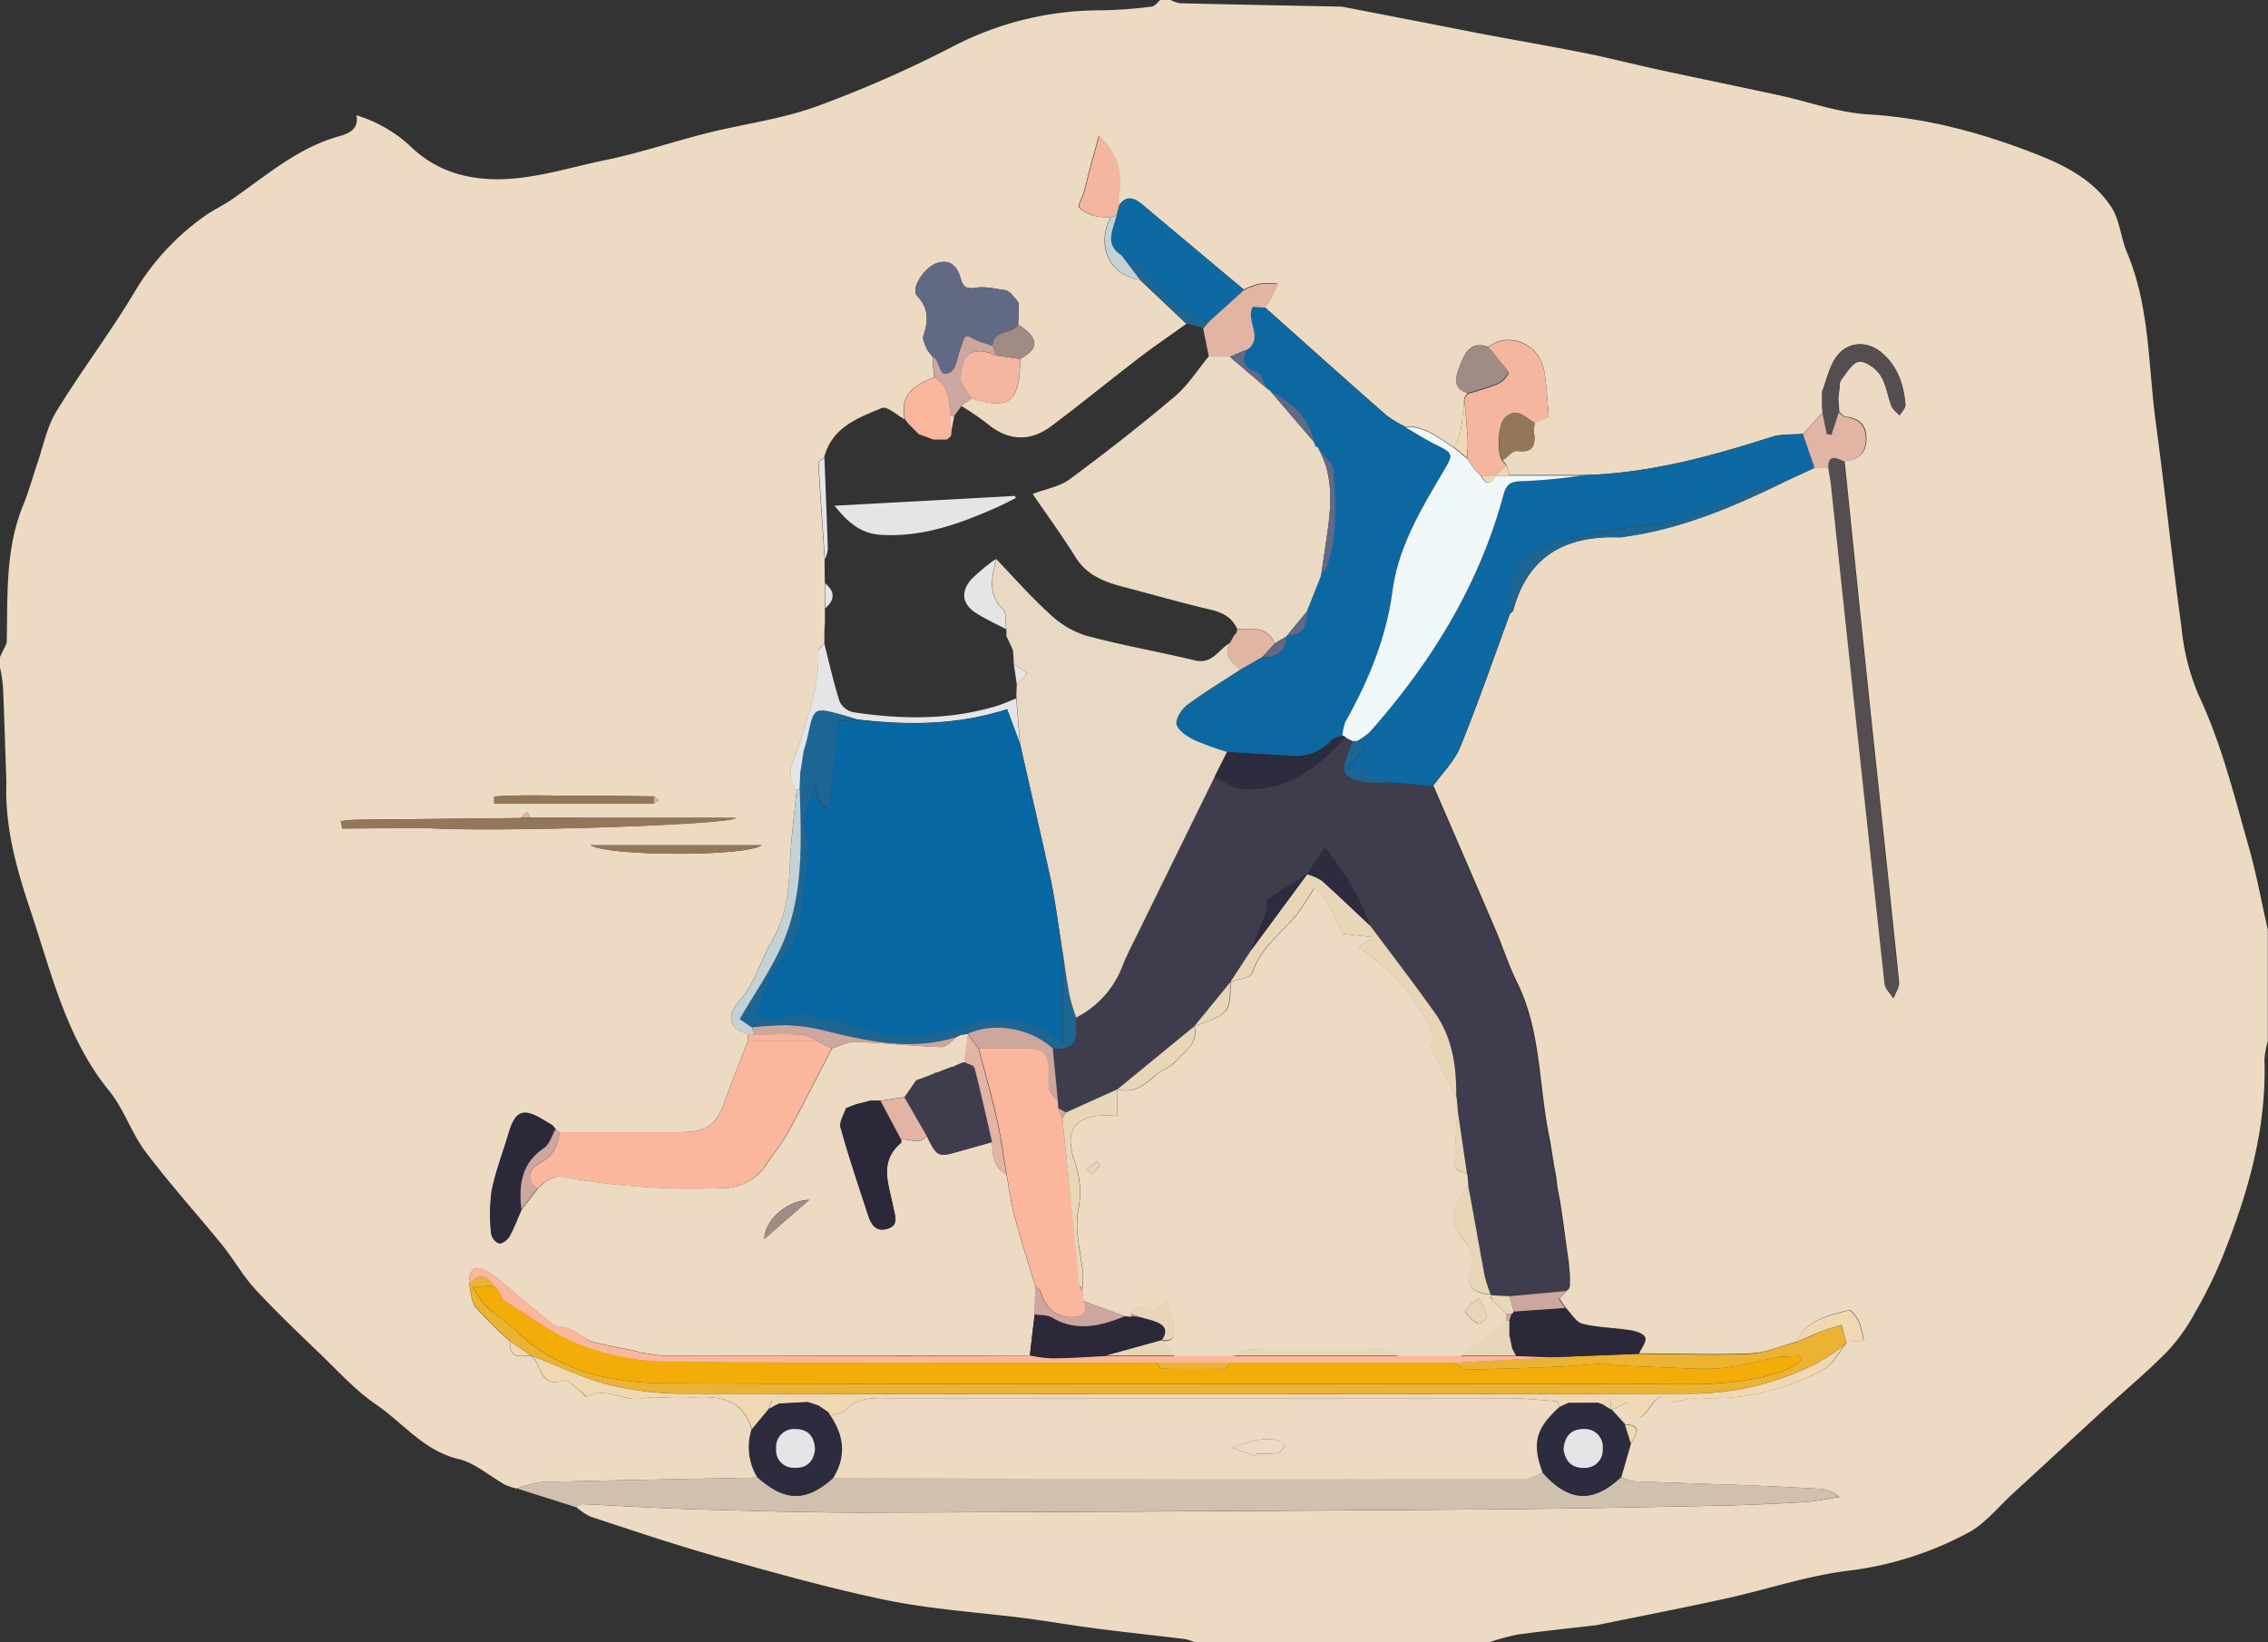 <svg id="Calque_1" data-name="Calque 1" xmlns="http://www.w3.org/2000/svg" viewBox="0 0 389.4 282"><rect x="0" y="0" width="389.4" height="282" fill="#333333" stroke="none"/><defs><style>.cls-1{fill:#ecdac2;}.cls-2{fill:#3f3d4d;}.cls-3{fill:#0d68a1;}.cls-4{fill:#d0c1ae;}.cls-5{fill:#0e68a1;}.cls-6{fill:#fab79e;}.cls-7{fill:#ecb232;}.cls-8{fill:#eff7f8;}.cls-9{fill:#554e51;}.cls-10{fill:#1d6694;}.cls-11{fill:#f0d9b2;}.cls-12{fill:#616984;}.cls-13{fill:#2d2b3e;}.cls-14{fill:#f4b69e;}.cls-15{fill:#2b2839;}.cls-16{fill:#92775a;}.cls-17{fill:#e5e4e7;}.cls-18{fill:#e2b4a4;}.cls-19{fill:#c4d2d5;}.cls-20{fill:#a08c87;}.cls-21{fill:#cda69e;}.cls-22{fill:#e8d9c4;}.cls-23{fill:#e8d6b9;}.cls-24{fill:#eadac4;}.cls-25{fill:#f2ad08;}.cls-26{fill:#0767a3;}</style></defs><title>old</title><path class="cls-1" d="M-89.4,122.2v-1.8l1.15-2.4c.19-8-.29-16,2.79-23.57,1-2.39,1.65-4.9,2.5-7.35,1-3,1.65-6.25,3.27-8.89,4.3-7,9.31-13.59,13.51-20.65a42.4,42.4,0,0,1,12-12.89c1.42-1,3-1.74,4.48-2.74C-43.76,37.84-38.37,33-31.2,31c1.63-.44,3.47-1.2,3-3.61h0a24,24,0,0,1,9.62,5.65,19,19,0,0,0,8.12,4.52c8.52,2.29,16.73-.78,24.94-2.46,5.91-1.22,11.66-3.17,17.52-4.65,6.22-1.56,12.69-2.38,18.69-4.54A202.34,202.34,0,0,0,74.07,15.65,54.92,54.92,0,0,1,99.75,9.37a77.74,77.74,0,0,0,8.61-.64c.52-.06,1-.74,1.44-1.13h1.8a5.74,5.74,0,0,0,1.63.56c9.25.22,18.51.39,27.77.58,7.78,1.51,15.55,3,23.33,4.54,6.14,1.17,12.29,2.21,18.42,3.44,4.25.85,8.46,1.94,12.7,2.86,6.87,1.49,13.75,2.9,20.62,4.38,5.12,1.11,10.18,3,15.35,3.28,10.3.63,20,3.33,29.45,7.09,4.77,1.9,9.39,4.44,12.26,8.87,1.42,2.21,1.59,5.19,2.64,7.69,4,9.46,3.64,19.65,5,29.54,1.57,11.59,2.76,23.24,4.37,34.82A39.74,39.74,0,0,0,288,126.77c4,8.43,6.18,17.39,8.7,26.26,1.32,4.66,2.19,9.44,3.26,14.17v19.2a15.16,15.16,0,0,0-.57,3.14c.38,12-2.89,23.18-7.31,34.11a77.1,77.1,0,0,1-4.57,9.25,32.36,32.36,0,0,1-4.72,6.66c-3.53,3.59-7.41,6.83-11.13,10.24-5.19,4.77-10.37,9.57-15.57,14.34-2.49,2.28-4.7,5.13-7.6,6.64a58.21,58.21,0,0,1-20.34,6.48c-7.16.84-14.13,3.24-21.22,4.8-7.37,1.62-14.78,3.05-22.17,4.57-4.52.53-9.06,1-13.56,1.61a41.29,41.29,0,0,0-5,1.36H115.8a7.75,7.75,0,0,0-1.64-.56c-5.11-.63-10.24-1.17-15.35-1.83-4.11-.53-8.2-1.25-12.31-1.78-7.87-1-15.84-1.49-23.59-3.07-9.69-2-19.24-4.69-28.77-7.37-7.46-2.09-14.81-4.57-22.18-7a10.44,10.44,0,0,1-2.42-1.64c.33-.17.67-.51,1-.5,6.27.27,12.53.69,18.8.87,10,.28,20,.61,29.93.59q53.21-.15,106.4-.55c13.17-.09,26.35-.37,39.52-.63,5.08-.1,10.16-.33,15.23-.63,2-.12,4-.57,6-.87a5.6,5.6,0,0,0-3.33-1.4c-4.57-.28-9.15-.48-13.73-.66-6.08-.23-12.16-.38-18.24-.64a7.88,7.88,0,0,1-2.16-.73l1.68-5.82c.81-1.45,2.16-3.06-1-3.23l-2.3-2.52,2.64-1.27c1.74,3.32,2.24,3.36,4.29.32,1.36-2,2.59-1.07,3.27-.25a24.71,24.71,0,0,1,4.72-.81,40.21,40.21,0,0,0,21.54-4.94c1.52-.86,2.44-2.79,3.63-4.22a.69.69,0,0,1,.23-.48l2.95-.17a16.46,16.46,0,0,0-.82-3.29c-.38-.81-1.38-2.12-1.75-2-3.42,1-7.25,1.57-9,5.45-2.67.72-5.32,1.92-8,2-6.34.28-12.7,0-19,0,.4-.92,1.29-2,1.05-2.71s-1.61-1.12-2.55-1.27c-2.74-.44-5.57-.44-8.24-1.11-1.13-.29-1.94-1.81-2.9-2.78l-1.05-1.53,1.24-1.38a.8.8,0,0,1,.35-.22l.21-.52,0-1.94-.21-2.34-.36-2.47-.4-2.94-.17-1.26-.27-1.84c-.09-.6-.18-1.19-.26-1.78-.16-.8-.31-1.6-.47-2.4-.07-.59-.14-1.19-.2-1.79l-.36-1.84c-.32-2-.6-3.94-1-5.89-1.65-8.57-1.34-17.54-5.34-25.65-1.49-3-2.52-6.29-3.86-9.4q-5.24-12.22-10.54-24.42c1.57-2.19,3.63-4.19,4.62-6.63,3.06-7.53,5.72-15.24,8.53-22.87.2-.21.52-.39.58-.64,2.53-9.37,9.08-12.86,18.26-12.53a5.28,5.28,0,0,0,.89-.11c9.79-1.33,18.72-5.15,27.49-9.44l5.19-2.4,2.32,0c.16,1,.37,2,.47,3q4.57,42.78,9.19,85.57c.09.88,1,1.67,1.49,2.51.33-.91,1-1.86.93-2.73-1.68-16.41-3.47-32.8-5.19-49.2-1.42-13.42-2.78-26.84-4.17-40.26,2.31-.16,3.7-1.29,3.74-3.7s-1.11-3.65-3.48-3.92c-.42,0-.78-.51-1.17-.79L226.23,76l.17-1.45c.09-.58,0-1.31.31-1.72.93-1.19,1.92-3,3.07-3.15s2.92,1.15,3.68,2.31c1,1.51,1.21,3.54,1.9,5.28.25.63.92,1.09,1.4,1.63.36-.61,1.07-1.26,1-1.84-.29-3.47-1.35-6.66-4.18-9-2.6-2.1-6-1.78-7.84,1-1.11,1.69-1.54,3.82-2.28,5.75,0,.75,0,1.5,0,2.25l.07,1.35-3.33,3.67c-1.82.16-3.74,0-5.43.53-10.54,3.38-21.15,6.27-32.31,6.55H169.8l-.57-1.78-.66-.72c.82-.58,1.72-1.74,2.46-1.65,2.61.31,3.27-.76,2.95-3.07a7.65,7.65,0,0,1,.11-1.78l2.43-1c-.26-2.78-.35-5.38-.8-7.92-.81-4.63-6.14-6.83-9.59-4.07-3.32-1.18-4.2,1.51-5,3.56-.56,1.44-1.22,3.62,1.43,4.31L162,76c-.2,1.92-.31,3.86-.64,5.75a12.25,12.25,0,0,1-1.12,2.66c-2.61-1.65-5-3.76-8.41-3.58a20.56,20.56,0,0,1-3.27-2c-7-6.13-13.89-12.33-20.82-18.51a8.08,8.08,0,0,0,.85-1.1c.5-1,.93-1.95,1.39-2.93a19.21,19.21,0,0,0-3.13,0,15.25,15.25,0,0,0-2.71,1L106.69,42.71c-1.39-1.18-2.71-1.64-4,.18a12,12,0,0,1,0-2.08c.54-3.51-.09-6.61-3.44-9.88-.61,2.24-1.06,3.83-1.49,5.42-.37,1.39-.69,2.79-1.07,4.17-.27,1-1.13,2.32-.78,2.77a6.05,6.05,0,0,0,3,1.46,9.4,9.4,0,0,0,2.38.11c-2.58,4.94-.22,10.06,5,10.76q4,3.8,8,7.58c-2.66,1.91-5.37,3.75-8,5.75-5.11,3.92-10.09,8-15.26,11.86-3.75,2.78-7.52,2.4-11-.53a48,48,0,0,0-4.41-3L77.4,76c6.39,2,8.23.64,8.36-6.19,0-.19,0-.39,0-.59,3.33-1.78,3.23-3.58-.34-5.9l.12-3.56-.28-.51-1.14-1.33-.71-.48c-1.72-.18-3.51-.72-5.16-.45s-2.28,0-2.72-1.63c-.56-2-1.79-3.4-4.16-2.56-2.11.75-4.46,4.39-3.32,5.58,2.18,2.29,1.87,4.49,1.07,7-.13.41.2,1,.32,1.44l.29.62,0,.07.42.65.06.07.45.55.1.13c0,1.17.11,2.33.17,3.5-4.32,1.57-5.76,3.66-5,7.19-1.33-.7-3-2.31-3.93-1.94-4.16,1.71-8.62,3.36-9.9,8.51-.35.32-1,.65-1,.94.31,5.49.71,11,1.08,16.46,0,1.39,0,2.77.05,4.16s0,2.87,0,4.3l0,2.35-.09,1.79c0,.6,0,1.2,0,1.8-.37.51-1.09,1-1.06,1.53.29,5.72-1.75,10.88-3.35,16.22-.64,2.14-2.61,4.87-.35,7.41-.39,4.09-.94,8.18-1.12,12.28-.21,4.89-.55,9.43-3.25,14-1.83,3.07-2.73,6.81-5.17,9.7a7.12,7.12,0,0,0-1.61,2.42,3,3,0,0,0,.48,2.4c.5.63,1.51.85,2.29,1.25,0,.41,0,.82,0,1.22-1.25,3.22-2.59,6.4-3.72,9.65-1.7,4.86-3.1,5.94-8.3,5.95H6.61L6,201.44l0,0-.52-.61-1.53-.92c-3.51-2.13-4.88-1.58-6,2.33-1,3.29-2.24,6.51-2.9,9.85a29.6,29.6,0,0,0-.08,7.35,2.24,2.24,0,0,0,1.35,1.67c.54.07,1.45-.63,1.78-1.23.82-1.47,1.41-3.07,2.09-4.62l2.76-3.57.18-.16,1-1c.87-.34,1.82-1.09,2.62-.95a127.64,127.64,0,0,0,27.87,2,8.86,8.86,0,0,0,7.54-4c1.26-1.89,2.73-3.66,3.81-5.63,2.6-4.74,5-9.58,7.51-14.37,1.34-.4,2.69-1.16,4-1.11,4.93.19,9.85.73,14.78.9.84,0,1.73-1.12,2.6-1.73l.13-.07.59-.28,1.26-.18-.6,4.8a.48.48,0,0,1-.44.16l-1.27.54a.41.41,0,0,1-.43.15l-.81.29-.91.36-.89.34-.07,0a.51.51,0,0,0-.5.2l-1.18.48-1.79.64-2,2.88-4.1.62-1.81,0-1.18.32-1.27.31-1.67.68c-.34,1.11-1.21,2.36-.94,3.3,1.42,5.09,3.11,10.1,4.75,15.12.49,1.51,1.28,2.86,3.22,2.3C65,218,64.28,216.46,64,215c-.72-3.84-2.64-7.85,1.32-11.16.09-.08,0-.38,0-.58,1.46-.21,3.15,1.12,4.37-.66,1.9,3.78,1.9,3.77,6.11,2.55l5.15-1.45c.07,2.18.19,4.34,2.45,5.56.44,2.38.74,4.81,1.37,7.14,1.09,4.06,2.38,8.06,3.59,12.08,0,1.61-.07,3.22-.11,4.83-.27,2.33-.55,4.66-.82,7-20.89,0-41.77.11-62.65.08a31.85,31.85,0,0,1-5.75-1c-2.25-.44-4.51-.86-6.74-1.42a10.12,10.12,0,0,1-2.11-1.19A16,16,0,0,0,8,235.65c-.82-.3-1.88-.19-2.51-.68-2.65-2.05-5.18-4.27-7.77-6.42A26.33,26.33,0,0,0-5.55,226c-2.15-1.29-3.34-.62-3.32,2,.36,1.38.34,3.08,1.16,4.09a69.6,69.6,0,0,0,5.93,5.84c-.36,3.09,1.83,2.48,3.6,2.48h0c1.8,1.43,1.41,5.69,5.61,4.18.62-.22,1.84,1.16,2.75,1.83.44.32,1,1.12,1.19,1,3.18-1.8,6.19.84,9.38.29,2.61-.45,5.37.07,8-.12,4.74-.33,9.17-.27,10.89,5.4a10,10,0,0,0,1,8.31c-12.37.24-24.74.45-37.11.77a17.8,17.8,0,0,0-4.17,1.12,11.63,11.63,0,0,1-2-.64c-2.69-1.49-5.17-3.75-8-4.43-6-1.41-9.53-6.2-14.19-9.37-3.54-2.41-6.49-5.71-9.61-8.7-3.79-3.65-7.61-7.27-11.17-11.13-2.12-2.31-3.67-5.13-5.66-7.58-4.35-5.35-9-10.47-13.15-16-2.42-3.2-3.69-7.31-6.21-10.41-7.52-9.24-10-20.56-13.67-31.41-2.32-6.95-4.29-14.05-4-21.53-.19-5.46-.35-10.92-.58-16.38A26.81,26.81,0,0,0-89.4,122.2ZM22.81,145.6l.86-.55-.71-.71c-4.68-.05-9.36-.13-14-.12-4.5,0-9-.17-13.51.14l0,1.24ZM1.78,148,1,147l-1,1.05q-14.13.15-28.26.3c-.88,0-1.76.15-2.64.23l.27,1.27,14.3-.1c10.63.78,51.94-.49,53.26-1.72Zm39.53,4.72H12C15.3,154.63,38.35,154.7,41.31,152.76Zm8.23,60.88c-3.85.14-7.68,3.53-7.7,6.71Z" transform="translate(89.4 -7.6)"/><path class="cls-2" d="M179.45,221.77l.36,2.47.21,2.34,0,1.94-.21.52a.8.8,0,0,0-.35.22l-9.71.9-3.17-.17h0l-.06-.18a25.11,25.11,0,0,1-1-3.08c-1-5.24-1.93-10.49-2.88-15.74,0-.6-.11-1.19-.16-1.79q-.84-5.7-1.67-11.4c-.07-.62-.13-1.23-.19-1.85.07-5.14-.65-10.14-3.68-14.43-3.59-5.09-7.4-10-11.12-15A44.64,44.64,0,0,0,138,153.1l-3,4.59,0-.05-6.91,4.4a6.58,6.58,0,0,1-.6,3.3c-.71,1.82-1.45,3.62-2.18,5.43q-1.78,2.72-3.55,5.45l0,0-6.21,7.6,0,0-13.18,10.83v0l-8.85,4-1.32-.75-.06-1.25q-.45-4.5-.88-9c2.88.35,4.33-.77,4-3.81a10.56,10.56,0,0,1,.05-1.48,16.47,16.47,0,0,0,8.07-9.17c.67-1.65,1.51-3.24,2.3-4.85q6.69-13.65,13.39-27.28c1.68.72,3.33,2,5,2.07,7.43.33,12.81-3.67,17.46-8.95l1.28.67a13.82,13.82,0,0,0-.76,1.89c-.3,1.23-1.06,2.8-.58,3.63s2.2,1.34,3.44,1.56a24.84,24.84,0,0,0,4.4,0l7.21.63q5.28,12.21,10.54,24.42c1.34,3.11,2.37,6.37,3.86,9.4,4,8.11,3.69,17.08,5.34,25.65.37,1.95.65,3.93,1,5.89l.36,1.84c.06.6.13,1.2.2,1.79.16.8.31,1.6.47,2.4.08.59.17,1.18.26,1.78l.27,1.84c.06.42.11.84.17,1.26C179.18,219.81,179.32,220.79,179.45,221.77Z" transform="translate(89.4 -7.6)"/><path class="cls-3" d="M127.73,60.36c6.94,6.18,13.86,12.38,20.83,18.51a20.56,20.56,0,0,0,3.27,2c1.63,1,3.21,2,4.89,2.83,3.49,1.75,3.52,1.71,1.54,5.07-3.76,6.37-7.6,12.72-8.58,20.27-1,8.07-4.13,15.39-8.07,22.42a8.9,8.9,0,0,0-.54,2.47c-.64.26-1.47.36-1.89.82a8.14,8.14,0,0,1-7,2.67l-10.92-.66a50,50,0,0,1-5.54-2c-1.23-.61-2.77-1.55-3.14-2.68-.28-.86.79-2.61,1.74-3.33,2.94-2.2,6.11-4.1,9.18-6.11l3.82-2.18c2.38,0,4-.84,4-3.47l.17-.18c2.71-.09,3.57-1.71,3.41-4.16l0-.06q1.17-3,2.36-5.94l.14-.71c.26-.14.66-.22.74-.42,2.12-5.54,1.69-11.33,1.36-17-.08-1.36-1.77-2.63-2.72-3.94a.41.41,0,0,1-.27-.24v-.18l-.17,0a.87.87,0,0,1-.22-.55c-.84-4.3-3.82-6.77-7.43-8.69l-.61-.47c-.6-1-1-2.69-1.82-2.9-2.47-.65-2.4-2-1.7-3.82,3-2.06-.35-5.06,1-7.39Z" transform="translate(89.4 -7.6)"/><path class="cls-4" d="M9.54,266.39-.59,263.18a17.8,17.8,0,0,1,4.17-1.12c12.37-.32,24.74-.53,37.11-.77,4.72,4.18,8.3,4.2,12.94.06.8,0,1.59,0,2.39,0q57.95.12,115.89.2c1.18,0,2.36-.74,3.55-1.14,4.46,5.05,8.62,5.29,13.45.78a7.88,7.88,0,0,0,2.16.73c6.08.26,12.16.41,18.24.64,4.58.18,9.16.38,13.73.66a5.6,5.6,0,0,1,3.33,1.4c-2,.3-4,.75-6,.87-5.07.3-10.15.53-15.23.63-13.17.26-26.35.54-39.52.63q-53.2.36-106.4.55c-10,0-19.95-.31-29.93-.59-6.27-.18-12.53-.6-18.8-.87C10.21,265.88,9.87,266.22,9.54,266.39Z" transform="translate(89.4 -7.6)"/><path class="cls-5" d="M156.61,142.56l-7.21-.63-3.32-1.14-4-1.4,3.21-3.65-1.75-.88a12.79,12.79,0,0,0,2.32-1.66c10.56-11.93,18.74-25.21,22.92-40.71.51-1.91,1.41-2.31,3.38-2.31a96.67,96.67,0,0,0,10.3-1c11.16-.28,21.77-3.17,32.31-6.55,1.69-.54,3.61-.37,5.43-.53l2,5.81-5.2,2.4a7.43,7.43,0,0,0-1.78.14c-7.33,2.4-14,6.59-21.94,7.36a128.43,128.43,0,0,0-13.32,2.21,18.71,18.71,0,0,0-5.64,2.13c-4.15,2.44-4.6,6.59-4.54,10.88-2.81,7.63-5.47,15.34-8.53,22.87C160.24,138.37,158.18,140.37,156.61,142.56Z" transform="translate(89.4 -7.6)"/><path class="cls-6" d="M6.61,202H27c5.2,0,6.6-1.09,8.3-5.95,1.13-3.25,2.47-6.43,3.72-9.65H51l2.4,1.2c-2.49,4.79-4.91,9.63-7.51,14.37-1.08,2-2.55,3.74-3.81,5.63a8.86,8.86,0,0,1-7.54,4,127.64,127.64,0,0,1-27.87-2c-.8-.14-1.75.61-2.62.95l-1,1-.18.15c-2.23-1.76-1.26-3.49.51-4.46A5.92,5.92,0,0,0,6.61,202Z" transform="translate(89.4 -7.6)"/><path class="cls-7" d="M227.58,238a.69.69,0,0,0-.23.48,46.72,46.72,0,0,1-4.71,3.11,47.94,47.94,0,0,1-21.88,5.29q-86.14.14-172.29,0a55.09,55.09,0,0,1-13.31-1.53c-4.57-1.14-8.9-3.27-13.33-5h0l-3.6-2.48a69.6,69.6,0,0,1-5.93-5.84c-.82-1-.8-2.71-1.16-4.09,1.52-1.34,3-1.84,4.15.39l-3.51.28a20.08,20.08,0,0,0,2.29,3.31c1.59,1.46,3.49,2.59,5,4.09,7.39,7.16,16.73,9.09,26.4,9.11,55.09.17,110.18.1,165.27.08,9,0,18.07.79,26.75-2.49a14.2,14.2,0,0,0,2.46-1.54l-.3-.74c-1.24.06-2.51,0-3.74.21-1.53.22-3,.65-4.56.94a49.63,49.63,0,0,1-5.77,1,64.91,64.91,0,0,1-6.54-.09c-2-.06-4-.16-6-.24-1.61-.07-3.23-.09-4.84-.19-.68,0-1.36-.37-2-.34-2.8.14-5.61.44-8.42.55-5.06.22-10.14.4-15.21.45-.78,0-1.58-.75-2.37-1.16l17.25-.94,14.48-.56c6.34,0,12.7.27,19,0,2.69-.12,5.34-1.32,8-2,1.59-.65,3.16-1.35,4.76-2,1-.37,2-.62,3-.93Z" transform="translate(89.4 -7.6)"/><path class="cls-8" d="M182.43,89.21a96.67,96.67,0,0,1-10.3,1c-2,0-2.87.4-3.38,2.31-4.18,15.5-12.36,28.78-22.92,40.71a12.53,12.53,0,0,1-2.33,1.66l-.6,0-1.28-.67-.56-.25a9.28,9.28,0,0,1,.55-2.47c3.94-7,7-14.35,8.07-22.42,1-7.55,4.82-13.9,8.58-20.27,2-3.36,2-3.32-1.54-5.07-1.68-.85-3.26-1.88-4.89-2.83,3.39-.18,5.8,1.93,8.41,3.58l2.26,1.85h0l1.21,1.78h0l1.17,1.2,0,0c.86,1.61,1.69,1.5,2.47-.06h15Z" transform="translate(89.4 -7.6)"/><path class="cls-6" d="M92.23,196.61l.06,1.25L93,199.6l3,28.92.44.92.26,1.59c.67,1.51.3,2.52-1.45,2.69-3,.3-5.11-1.31-5.92-4.27-.11-.39-.62-.67-.94-1-1.21-4-2.5-8-3.59-12.08-.63-2.33-.93-4.76-1.37-7.14-.51-3.09-.89-6.21-1.58-9.27-.94-4.16-2.12-8.28-3.2-12.41,2.66,0,5.31,0,8,0,3,0,4,.84,4.06,3.79a14.61,14.61,0,0,0,.09,3.25C90.9,195.36,91.7,196,92.23,196.61Z" transform="translate(89.4 -7.6)"/><path class="cls-9" d="M227.21,86.83c1.39,13.42,2.75,26.84,4.17,40.26,1.72,16.4,3.51,32.79,5.19,49.2.09.87-.6,1.82-.93,2.73-.51-.84-1.4-1.63-1.49-2.51q-4.67-42.78-9.19-85.57c-.1-1-.31-2-.47-3C224.49,85.48,225.87,86.2,227.21,86.83Z" transform="translate(89.4 -7.6)"/><path class="cls-10" d="M95.37,182.33a10.56,10.56,0,0,0-.05,1.48c.36,3-1.09,4.16-4,3.81-3.8-3.5-10.13-4.59-14.59-2.52v0l-1.26.18-.59.28-.13.07c-7.75,2.42-15.28.71-22.82-1.17a32,32,0,0,0-6.39-.88,53.29,53.29,0,0,0-5.9.39l-2.09-1.37c2.54-4.36,5.23-8.22,7.14-12.43,3.91-8.6,3.43-17.86,3.19-27l.12-2.91.55-3.67c.24-.86.52-1.7.7-2.56,1-5,1-5,6-3.69.84.23,1.68.5,2.52.76l-3.19.32c-.57,5.24-1.1,10.15-1.63,15a3.1,3.1,0,0,1-1.9-1.75,11,11,0,0,1-.37-2.32c-1,2.65-2.4,5.42-1.82,7.69.78,3.05.42,5.58-.08,8.54-.76,4.6,0,9.38-3.63,13.32-1.65,1.8-2.58,4.31-3.66,6.58a19.79,19.79,0,0,0-1,3.72,28.31,28.31,0,0,0,4,.22c1.44-.1,2.92-.93,4.25-.7a84.79,84.79,0,0,1,9.65,2.35,26.78,26.78,0,0,0,18.52-.75,9.1,9.1,0,0,1,2.89-.56c4.57-.27,9-.12,13.27,3.87V171.27c.38,2.44.69,4.89,1.16,7.32A35.68,35.68,0,0,0,95.37,182.33Z" transform="translate(89.4 -7.6)"/><path class="cls-11" d="M1.83,240.37c4.43,1.7,8.76,3.83,13.33,5a55.09,55.09,0,0,0,13.31,1.53q86.15.15,172.29,0a47.94,47.94,0,0,0,21.88-5.29,46.72,46.72,0,0,0,4.71-3.11c-1.19,1.43-2.11,3.36-3.63,4.22a40.21,40.21,0,0,1-21.54,4.94,24.71,24.71,0,0,0-4.72.81c-.68-.82-1.91-1.77-3.27.25-2.05,3-2.55,3-4.29-.32l-2.64,1.27-.09-.09-.09-1.77-1.25,1-.88-.32-5.11,0-1.5.7c-.16-.35-.29-1-.47-1-2.84-.23-5.68-.52-8.52-.52q-52.54,0-105.08,0c-3,0-6.13-.44-8.61,2.08-.55.56-1.64.6-2.49.88a.25.25,0,0,1-.21-.36l-1-.73.13.12-1-.69-1.86-.61-5,.28-.11.15-.18,0-.8-.72-.59,1.5L39.69,253c-1.72-5.67-6.15-5.73-10.89-5.4-2.67.19-5.43-.33-8,.12-3.19.55-6.2-2.09-9.38-.29-.15.09-.75-.71-1.19-1-.91-.67-2.13-2-2.75-1.83C3.24,246.06,3.63,241.8,1.83,240.37Z" transform="translate(89.4 -7.6)"/><path class="cls-6" d="M-4.72,228.35c-1.19-2.23-2.63-1.73-4.15-.39,0-2.57,1.17-3.24,3.32-2a26.33,26.33,0,0,1,3.25,2.54c2.59,2.15,5.12,4.37,7.77,6.42.63.49,1.69.38,2.51.68a16,16,0,0,1,2.18,1.12A10.12,10.12,0,0,0,12.27,238c2.23.56,4.49,1,6.74,1.42a31.85,31.85,0,0,0,5.75,1c20.88,0,41.76,0,62.65-.08a26,26,0,0,0,3.68.49c3.13,0,6.25-.25,9.38-.39l11.74,0h49.18l9.51,0,6.56.22-17.25.94H107.42l-2.49,0-1.49,0c-26.26,0-52.52.14-78.77-.15a43.11,43.11,0,0,1-14.72-3c-4.59-1.78-8.64-5-12.92-7.57l-1.12-2Z" transform="translate(89.4 -7.6)"/><path class="cls-5" d="M102.74,42.89c1.24-1.82,2.56-1.36,4-.18l17.46,14.68-6,5.41c-4.72-1.34-7.92-4.57-10.85-8.31-1-1.3-2.77-2-4.18-3-3.06-2-1.42-4.49-.86-6.9Z" transform="translate(89.4 -7.6)"/><path class="cls-12" d="M84.09,57.93l1.14,1.33.28.51-.12,3.56c-1,1.8-4.32.78-4.4,3.67-.85-.28-1.71-.54-2.54-.85s-1.47-.94-2-.76-.64,1.22-.9,1.89c-.59,1.46-.74,3.65-1.8,4.24-2.24,1.25-1.62-2.09-3-2.59l-.1-.13-.45-.55-.06-.07-.42-.65,0-.07c-.1-.21-.19-.42-.29-.62-.12-.48-.45-1-.32-1.44.8-2.52,1.11-4.72-1.07-7-1.14-1.19,1.21-4.83,3.32-5.58,2.37-.84,3.6.55,4.16,2.56.44,1.58,1,1.92,2.72,1.63s3.44.27,5.16.45Z" transform="translate(89.4 -7.6)"/><path class="cls-13" d="M49.28,248.31l1.86.61,1,.69-.13-.12,1,.73a.25.25,0,0,0,.21.36c2.38,3.5,2.77,7.08.46,10.77-4.64,4.14-8.22,4.12-12.94-.06a10,10,0,0,1-1-8.31l2.89-3.48,1.39-.78.18,0,.11-.15Zm1.25,8.19c-.09-2.17-1.11-3.5-3.27-3.53a3.08,3.08,0,0,0-3.4,3.33A3,3,0,0,0,47,259.61C49.11,259.73,50.28,258.56,50.53,256.5Z" transform="translate(89.4 -7.6)"/><path class="cls-13" d="M185,248.45l.88.32,1.34.81.09.09,2.3,2.52c.35,1.07.69,2.15,1,3.23l-1.68,5.82c-4.83,4.51-9,4.27-13.46-.78-1.85-5.07-1.21-7.57,2.89-11.28l1.5-.7Zm-5.9,8c.29,2,1.42,3.27,3.56,3.2a3.06,3.06,0,0,0,3.17-3.28,3.09,3.09,0,0,0-3.36-3.39C180.26,253,179.23,254.3,179.05,256.43Z" transform="translate(89.4 -7.6)"/><path class="cls-14" d="M166.13,67.23c3.45-2.76,8.78-.56,9.59,4.07.45,2.54.54,5.14.8,7.92l-2.43,1c-1.56-.86-2.94-2.75-5-1-1.3,1.1-1.59,6-.56,7.54l.66.72-1.8,1.79h0l-2.47.06,0,0-1.17-1.2h0c-.41-.59-.81-1.18-1.21-1.78h0c0-1.07.14-2.15.08-3.22-.15-2.35-.38-4.69-.58-7l.56-.91a52,52,0,0,0,5-1.6,4,4,0,0,0,2-1.85c.16-.37-.8-1.26-1.3-1.88C167.57,68.91,166.84,68.08,166.13,67.23Z" transform="translate(89.4 -7.6)"/><path class="cls-2" d="M80.93,203.67l-5.15,1.45c-4.21,1.22-4.21,1.23-6.11-2.55q-1.9-3.28-3.79-6.57l2-2.88,1.79-.64,1.18-.48.5-.2.06,0,.9-.34.91-.36.81-.29a.41.41,0,0,0,.43-.15l1.27-.54a.48.48,0,0,0,.44-.16c.62.34,1.66.57,1.78,1C79,195.18,80,199.43,80.93,203.67Z" transform="translate(89.4 -7.6)"/><path class="cls-15" d="M57.52,197.22l1.27-.31,1.18-.32,1.81,0c1.17,2.2,2.35,4.4,3.52,6.61,0,.2.11.5,0,.58-4,3.31-2,7.32-1.32,11.16.28,1.49,1,3-1.12,3.65-1.94.56-2.73-.79-3.22-2.3-1.64-5-3.33-10-4.75-15.12-.27-.94.6-2.19.94-3.3Z" transform="translate(89.4 -7.6)"/><path class="cls-15" d="M177.46,240.61l-6.56-.22c-.22-.41-.45-.82-.67-1.24l-.48-2.32c0-.82,0-1.63,0-2.45l.35-1.18a.69.69,0,0,0,.41-.41l8.8-.62c1,1,1.77,2.49,2.9,2.78,2.67.67,5.5.67,8.24,1.11.94.15,2.33.62,2.55,1.27s-.65,1.79-1.05,2.71Z" transform="translate(89.4 -7.6)"/><path class="cls-15" d="M100.47,240.37c-3.13.14-6.25.34-9.38.39a26,26,0,0,1-3.68-.49c.27-2.33.55-4.66.82-7,1,.15,2.13,0,2.92.51,4.3,2.59,8.45,1.45,12.64-.21H105l1.23.11c.94.27,1.9.48,2.82.82,1.63.59,2.18,1.61,1.08,3.16l0,0Z" transform="translate(89.4 -7.6)"/><path class="cls-15" d="M.13,215.22c-.68,1.55-1.27,3.15-2.09,4.62-.33.6-1.24,1.3-1.78,1.23a2.24,2.24,0,0,1-1.35-1.67A29.6,29.6,0,0,1-5,212.05c.66-3.34,1.94-6.56,2.9-9.85,1.15-3.91,2.52-4.46,6-2.33l1.53.92c.18.2.35.41.52.61l0,0c-.63,1.1-1,2.6-1.94,3.24C.17,207.32-.37,211,.13,215.22Z" transform="translate(89.4 -7.6)"/><path class="cls-16" d="M-30.6,149.86l-.27-1.27c.88-.08,1.76-.22,2.64-.23q14.13-.17,28.26-.3l1.75,0H37c-1.32,1.23-42.63,2.5-53.26,1.72Z" transform="translate(89.4 -7.6)"/><path class="cls-17" d="M57.79,131.11c-.84-.26-1.68-.53-2.52-.76-4.94-1.35-4.94-1.34-6,3.69-.18.86-.46,1.7-.7,2.56L48,140.27l-.12,2.91-.53,0c-2.26-2.54-.29-5.27.35-7.41,1.6-5.34,3.64-10.5,3.35-16.22,0-.49.69-1,1.06-1.53.85,3.35,1.59,6.74,2.64,10a3.4,3.4,0,0,0,2.32,1.86c8.19,1.24,16.37,1.38,24.42-1,1.22-.35,2.39-.9,3.58-1.36.22,2.61.43,5.22.65,7.83-.7-1.93-1.4-3.86-2.19-6C75,132.1,66.44,132.14,57.79,131.11Z" transform="translate(89.4 -7.6)"/><path class="cls-9" d="M223.5,78.46c0-.45-.05-.9-.07-1.35,0-.75,0-1.5,0-2.25.74-1.93,1.17-4.06,2.28-5.75,1.85-2.8,5.24-3.12,7.84-1,2.83,2.29,3.89,5.48,4.18,9,.05.58-.66,1.23-1,1.84-.48-.54-1.15-1-1.4-1.63-.69-1.74-.9-3.77-1.9-5.28-.76-1.16-2.53-2.46-3.68-2.31s-2.14,2-3.07,3.15c-.32.41-.22,1.14-.31,1.72s-.12,1-.17,1.45c0,.81.05,1.63.07,2.44L225,82.27l-.81-.15C224,80.9,223.74,79.68,223.5,78.46Z" transform="translate(89.4 -7.6)"/><path class="cls-10" d="M169.76,113.06c-.06-4.29.39-8.44,4.54-10.88a18.71,18.71,0,0,1,5.64-2.13,128.43,128.43,0,0,1,13.32-2.21c7.92-.77,14.61-5,21.94-7.36a7.43,7.43,0,0,1,1.78-.14c-8.77,4.29-17.7,8.11-27.49,9.44a5.28,5.28,0,0,1-.89.11c-9.18-.33-15.73,3.16-18.26,12.53C170.28,112.67,170,112.85,169.76,113.06Z" transform="translate(89.4 -7.6)"/><path class="cls-18" d="M118.2,62.8l6-5.41a14.87,14.87,0,0,1,2.7-1,19.21,19.21,0,0,1,3.13,0c-.46,1-.89,2-1.39,2.93a8.08,8.08,0,0,1-.85,1.1l-2.09-.13c-1.36,2.33,2,5.33-1,7.38l-2.93,1.23-3.6,0-1-4.92Z" transform="translate(89.4 -7.6)"/><path class="cls-14" d="M85.73,69.23c0,.2,0,.4,0,.59-.13,6.83-2,8.19-8.36,6.19l-2-3.15a1.37,1.37,0,0,0,.17-.45c.1-4.47,2.37-5.36,6.16-3.76Z" transform="translate(89.4 -7.6)"/><path class="cls-14" d="M102.74,42.89c-.15.55-.29,1.11-.43,1.67l-1,.3A9.4,9.4,0,0,1,99,44.75a6.05,6.05,0,0,1-3-1.46c-.35-.45.51-1.81.78-2.77.38-1.38.7-2.78,1.07-4.17.43-1.59.88-3.18,1.49-5.42,3.35,3.27,4,6.37,3.44,9.88A12,12,0,0,0,102.74,42.89Z" transform="translate(89.4 -7.6)"/><path class="cls-6" d="M73.17,83.07l-2.3,0-2.55-.94-1.79-1.82L66,79.61h0c-.8-3.53.64-5.62,5-7.19,2.67,1.45,2.41,4.17,2.86,6.58l.08,3a3.29,3.29,0,0,1-.1.53Z" transform="translate(89.4 -7.6)"/><path class="cls-16" d="M41.31,152.76c-3,1.94-26,1.87-29.29,0Z" transform="translate(89.4 -7.6)"/><path class="cls-18" d="M223.5,78.46c.24,1.22.49,2.44.73,3.66l.81.15,1.26-3.85c.39.28.75.75,1.17.79,2.37.27,3.53,1.57,3.48,3.92s-1.43,3.54-3.74,3.7c-1.34-.63-2.72-1.35-2.72,1.16l-2.32,0c-.66-1.94-1.33-3.87-2-5.81Z" transform="translate(89.4 -7.6)"/><path class="cls-19" d="M47.39,143.15l.53,0c.24,9.16.72,18.42-3.19,27-1.91,4.21-4.6,8.07-7.14,12.43L39.68,184l.48,1.2-1.15,0c-.78-.4-1.79-.62-2.29-1.25a3,3,0,0,1-.48-2.4,7.12,7.12,0,0,1,1.61-2.42c2.44-2.89,3.34-6.63,5.17-9.7,2.7-4.55,3-9.09,3.25-14C46.45,151.33,47,147.24,47.39,143.15Z" transform="translate(89.4 -7.6)"/><path class="cls-20" d="M166.13,67.23c.71.85,1.44,1.68,2.12,2.54.5.62,1.46,1.51,1.3,1.88a4,4,0,0,1-2,1.85,52,52,0,0,1-5,1.6c-2.65-.69-2-2.87-1.43-4.31C161.93,68.74,162.81,66.05,166.13,67.23Z" transform="translate(89.4 -7.6)"/><path class="cls-21" d="M40.16,185.2l-.48-1.2a53.29,53.29,0,0,1,5.9-.39,32,32,0,0,1,6.39.88c7.54,1.88,15.07,3.59,22.82,1.17-.87.61-1.76,1.76-2.6,1.73-4.93-.17-9.85-.71-14.78-.9-1.32-.05-2.67.71-4,1.11L51,186.4a8.36,8.36,0,0,0-2.62-1.15C45.65,185.1,42.9,185.2,40.16,185.2Z" transform="translate(89.4 -7.6)"/><path class="cls-21" d="M73.8,79c-.45-2.41-.19-5.13-2.86-6.58-.06-1.17-.12-2.33-.17-3.5,1.4.5.78,3.84,3,2.59,1.06-.59,1.21-2.78,1.8-4.24.26-.67.43-1.71.9-1.89s1.28.51,2,.76,1.69.57,2.54.85l.73,1.65c-3.79-1.6-6.06-.71-6.16,3.76a1.37,1.37,0,0,1-.17.45l2,3.15-1.71,1.28L74.44,79Z" transform="translate(89.4 -7.6)"/><path class="cls-16" d="M168.57,86.71c-1-1.52-.74-6.44.56-7.54,2-1.71,3.4.18,5,1A7.65,7.65,0,0,0,174,82c.32,2.31-.34,3.38-2.95,3.07C170.29,85,169.39,86.13,168.57,86.71Z" transform="translate(89.4 -7.6)"/><path class="cls-18" d="M80.93,203.67c-1-4.24-1.9-8.49-3-12.7-.12-.47-1.16-.7-1.78-1l.6-4.8v0l1.84,2.45c1.08,4.13,2.26,8.25,3.2,12.41.69,3.06,1.07,6.18,1.58,9.27C81.12,208,81,205.85,80.93,203.67Z" transform="translate(89.4 -7.6)"/><path class="cls-18" d="M65.3,203.23c-1.17-2.21-2.35-4.41-3.52-6.61l4.1-.62q1.89,3.28,3.79,6.57C68.45,204.35,66.76,203,65.3,203.23Z" transform="translate(89.4 -7.6)"/><path class="cls-16" d="M22.81,145.6H-4.54l0-1.24c4.49-.31,9-.13,13.51-.14,4.68,0,9.36.07,14,.12Z" transform="translate(89.4 -7.6)"/><path class="cls-21" d="M103.79,233.58c-4.19,1.66-8.34,2.8-12.64.21-.79-.48-1.94-.36-2.92-.51,0-1.61.07-3.22.11-4.83.32.33.83.61.94,1,.81,3,3,4.57,5.92,4.27,1.75-.17,2.12-1.18,1.45-2.7Z" transform="translate(89.4 -7.6)"/><path class="cls-11" d="M227.58,238l-.83-2.91c-1,.31-2,.56-3,.93-1.6.61-3.17,1.31-4.76,2,1.72-3.88,5.55-4.4,9-5.45.37-.11,1.37,1.2,1.75,2a16.46,16.46,0,0,1,.82,3.29Z" transform="translate(89.4 -7.6)"/><path class="cls-20" d="M81.72,68.65,81,67c.08-2.89,3.42-1.87,4.4-3.67,3.57,2.32,3.67,4.12.34,5.9Z" transform="translate(89.4 -7.6)"/><path class="cls-10" d="M118.2,62.8l-1,1.1-2.83-.7q-4-3.78-8-7.58l-3.16-4.16c1.41,1,3.15,1.73,4.18,3C110.28,58.23,113.48,61.46,118.2,62.8Z" transform="translate(89.4 -7.6)"/><path class="cls-21" d="M179.3,232.17l-8.8.62-.72-2.63,9.71-.9-1.24,1.38Z" transform="translate(89.4 -7.6)"/><path class="cls-21" d="M.13,215.22c-.5-4.18,0-7.9,3.92-10.54C5,204,5.36,202.54,6,201.44l.62.57a5.92,5.92,0,0,1-3.21,5.17c-1.77,1-2.74,2.7-.51,4.46Z" transform="translate(89.4 -7.6)"/><path class="cls-14" d="M40.16,185.2c2.74,0,5.49-.1,8.22.05A8.36,8.36,0,0,1,51,186.4H39c0-.4,0-.81,0-1.22Z" transform="translate(89.4 -7.6)"/><path class="cls-17" d="M52.15,86.19c.2,5.25.42,10.5.58,15.75a5.21,5.21,0,0,1-.5,1.65c-.37-5.49-.77-11-1.08-16.46C51.13,86.84,51.8,86.51,52.15,86.19Z" transform="translate(89.4 -7.6)"/><path class="cls-19" d="M103.17,51.46l3.16,4.16c-5.2-.7-7.56-5.82-5-10.76l1-.3C101.75,47,100.11,49.5,103.17,51.46Z" transform="translate(89.4 -7.6)"/><path class="cls-20" d="M49.54,213.64l-7.7,6.71C41.86,217.17,45.69,213.78,49.54,213.64Z" transform="translate(89.4 -7.6)"/><path class="cls-11" d="M162,76c.2,2.35.43,4.69.58,7,.06,1.07-.05,2.15-.08,3.22l-2.26-1.85a12.25,12.25,0,0,0,1.12-2.66C161.69,79.87,161.8,77.93,162,76Z" transform="translate(89.4 -7.6)"/><path class="cls-9" d="M-30.6,149.86l14.3-.1Z" transform="translate(89.4 -7.6)"/><path class="cls-11" d="M-1.78,237.89l3.6,2.48C.05,240.37-2.14,241-1.78,237.89Z" transform="translate(89.4 -7.6)"/><path class="cls-17" d="M52.28,107.75c1.7,1.43,1.69,2.87,0,4.3C52.29,110.62,52.29,109.19,52.28,107.75Z" transform="translate(89.4 -7.6)"/><path class="cls-11" d="M167.43,89.22l1.8-1.79.57,1.78Z" transform="translate(89.4 -7.6)"/><path class="cls-11" d="M190.59,255.42c-.34-1.08-.68-2.16-1-3.23C192.75,252.36,191.4,254,190.59,255.42Z" transform="translate(89.4 -7.6)"/><path class="cls-21" d="M178.35,214c-.16-.8-.31-1.6-.47-2.4Z" transform="translate(89.4 -7.6)"/><path class="cls-21" d="M179.45,221.77c-.13-1-.27-2-.4-2.94C179.18,219.81,179.32,220.79,179.45,221.77Z" transform="translate(89.4 -7.6)"/><path class="cls-18" d="M1.78,148l-1.75,0L1,147Z" transform="translate(89.4 -7.6)"/><path class="cls-21" d="M177.68,209.76l-.36-1.84Z" transform="translate(89.4 -7.6)"/><path class="cls-17" d="M52.25,114.4l-.09,1.79Z" transform="translate(89.4 -7.6)"/><path class="cls-21" d="M180,226.58l-.21-2.34Z" transform="translate(89.4 -7.6)"/><path class="cls-21" d="M178.88,217.57l-.27-1.84Z" transform="translate(89.4 -7.6)"/><path class="cls-18" d="M60,196.59l-1.18.32Z" transform="translate(89.4 -7.6)"/><path class="cls-18" d="M22.81,145.6l.15-1.26c.24.23.48.47.71.71Z" transform="translate(89.4 -7.6)"/><path class="cls-21" d="M3.07,211.49l1-1Z" transform="translate(89.4 -7.6)"/><path class="cls-18" d="M223.48,74.86c0,.75,0,1.5,0,2.25C223.45,76.36,223.46,75.61,223.48,74.86Z" transform="translate(89.4 -7.6)"/><path class="cls-18" d="M57.52,197.22l-1.67.68Z" transform="translate(89.4 -7.6)"/><path class="cls-18" d="M69.67,192.48l-1.79.64Z" transform="translate(89.4 -7.6)"/><path class="cls-18" d="M75.73,190.09l-1.27.54Z" transform="translate(89.4 -7.6)"/><path class="cls-18" d="M226.23,76c.05-.49.11-1,.17-1.45C226.34,75,226.28,75.49,226.23,76Z" transform="translate(89.4 -7.6)"/><path class="cls-20" d="M84.09,57.93l-.71-.48Z" transform="translate(89.4 -7.6)"/><path class="cls-18" d="M72.31,191.43l-.9.34Z" transform="translate(89.4 -7.6)"/><path class="cls-18" d="M74,190.78l-.81.29Z" transform="translate(89.4 -7.6)"/><path class="cls-21" d="M74.92,185.59l.59-.28Z" transform="translate(89.4 -7.6)"/><path class="cls-21" d="M69.41,66.84c.1.2.19.41.29.62C69.6,67.25,69.51,67,69.41,66.84Z" transform="translate(89.4 -7.6)"/><path class="cls-20" d="M85.51,59.77l-.28-.51Z" transform="translate(89.4 -7.6)"/><path class="cls-21" d="M179.84,229l.21-.52Z" transform="translate(89.4 -7.6)"/><path class="cls-21" d="M6,201.4c-.17-.2-.34-.41-.52-.61C5.63,201,5.8,201.2,6,201.4Z" transform="translate(89.4 -7.6)"/><path class="cls-21" d="M70.22,68.25l.45.55Z" transform="translate(89.4 -7.6)"/><path class="cls-18" d="M71.35,191.8l-.5.2A.51.51,0,0,1,71.35,191.8Z" transform="translate(89.4 -7.6)"/><path class="cls-21" d="M69.74,67.53l.42.65Z" transform="translate(89.4 -7.6)"/><path class="cls-1" d="M-28.2,27.4c-.22-.06-.43-.13,0,0-.36-.26-.17-.13,0,0Z" transform="translate(89.4 -7.6)"/><path class="cls-1" d="M103.79,233.58,96.65,231c-.09-.52-.17-1.05-.26-1.58,0-.29,0-.58.07-.87a14.6,14.6,0,0,0,.12-2.08c-.33-3.69-1.54-7.55-.84-11a16.19,16.19,0,0,0-.69-8.72c-1.63-5-.15-7.3,5-7.67a22.49,22.49,0,0,1,2.45.14v-4.57c2.69.73,4.54-.66,6.39-2.33,1.08-1,2.68-1.41,3.6-2.48,1.49-1.72,3.93-3.07,3.19-6l0,0c6.14-2.29,6.14-2.29,6.21-7.6l0,0c1.3-.51,3.48-.74,3.75-1.58,1.37-4.25,4.84-6.73,7.52-9.87a26.13,26.13,0,0,0,1.82-2.67c.43-.66.85-1.33,1.28-2,.65.55,1.52,1,1.91,1.69,1.17,2.13,2.15,4.37,3,6.11l5.14.6-2.46,1.69c5.76,4,10.29,8.72,12.84,15.1.26.65-.34,1.63-.42,2l4.41,8.69.19,1.85c-.19,3.37-.46,6.74-.47,10.11,0,.43,1.39.86,2.14,1.29l.16,1.79c-3.43,4.72-3.31,6.52.19,10.72a4.09,4.09,0,0,1,.3,3.36c-1,3,0,4.58,3.39,4.74l.06.18c0,.09-.1.19-.08.27a3.69,3.69,0,0,0,.24.49l2.49,2.5c0,.39,0,.77-.07,1.15l-7.77,6H150.61a8.5,8.5,0,0,0-2.73-1.11q-11.38-.13-22.76,0c-.91,0-1.82.73-2.73,1.11H112.21c-.72-.88-1.44-1.76-2.15-2.65l0,0c2.25.37,2.15-1.09,2-2.56a17.91,17.91,0,0,0-.47-1.85c-.22-.8-.43-1.61-.64-2.42l-2.17,1.87c-1.08-.28-2.71-2.1-4,.48a1.56,1.56,0,0,0,.15.39Zm60.74-3.06-1.38.92c-.35.5-1.08,1.29-1,1.43a6.66,6.66,0,0,0,2.19,2c.3.14,1.65-.9,1.58-1.16A17.89,17.89,0,0,0,164.53,230.52ZM97.25,208.39l.89.86c.43-.54.88-1.07,1.26-1.65,0-.06-.46-.57-.48-.56C98.35,207.47,97.8,207.93,97.25,208.39Z" transform="translate(89.4 -7.6)"/><path class="cls-22" d="M85.76,135.39c-.22-2.61-.43-5.22-.65-7.83,0-.79,0-1.58.08-2.38.53-.61,1.06-1.23,1.73-2l-2.26-1.61c0-.78-.09-1.56-.14-2.33-.37-.82-.75-1.63-1.13-2.44,0-.39,0-.79,0-1.18-.16-1.16.11-2.77-.55-3.4-2.8-2.66-1.82-5.64-1.22-8.66,3,3.13,5.88,6.41,9.08,9.33a16.09,16.09,0,0,0,6.21,3.8c6.22,1.7,12.6,2.79,18.87,4.3,3,.72,4.06-1.94,6-3-1.27,2.24.47,3.33,1.75,4.6-3.07,2-6.24,3.91-9.18,6.11-.95.72-2,2.47-1.74,3.33.37,1.13,1.91,2.07,3.14,2.68a50,50,0,0,0,5.54,2l-2.16,4.3q-6.7,13.64-13.39,27.28c-.79,1.61-1.63,3.2-2.3,4.85a16.47,16.47,0,0,1-8.07,9.17,35.68,35.68,0,0,1-1.13-3.74c-.47-2.43-.78-4.88-1.16-7.32-.68-4.11-1.19-8.26-2-12.34C89.37,151.06,87.52,143.24,85.76,135.39Z" transform="translate(89.4 -7.6)"/><path class="cls-23" d="M160.62,196l-4.41-8.69c.08-.34.68-1.32.42-2-2.55-6.38-7.08-11.11-12.84-15.1l2.46-1.69-5.14-.6c-.84-1.74-1.82-4-3-6.11-.39-.7-1.26-1.14-1.91-1.69-.43.67-.85,1.34-1.28,2a26.13,26.13,0,0,1-1.82,2.67c-2.68,3.14-6.15,5.62-7.52,9.87-.27.84-2.45,1.07-3.75,1.58q1.77-2.73,3.55-5.45l9.69-13.13,0,.05a9.23,9.23,0,0,1,2.51,1.12c2.81,2.51,5.52,5.13,8.27,7.7,3.72,5,7.53,9.92,11.12,15C160,185.81,160.69,190.81,160.62,196Z" transform="translate(89.4 -7.6)"/><path class="cls-13" d="M119.13,141l2.16-4.3,10.92.66a8.14,8.14,0,0,0,7-2.67c.42-.46,1.25-.56,1.89-.82l.55.25c-4.65,5.28-10,9.28-17.46,8.95C122.46,143,120.81,141.75,119.13,141Z" transform="translate(89.4 -7.6)"/><path class="cls-23" d="M102.46,194.62v4.6a22.49,22.49,0,0,0-2.45-.14c-5.11.37-6.59,2.69-5,7.67a16.19,16.19,0,0,1,.69,8.72c-.7,3.47.51,7.33.84,11a14.6,14.6,0,0,1-.12,2.08,1.24,1.24,0,0,0-.51,0L93,199.6l.63-1Z" transform="translate(89.4 -7.6)"/><path class="cls-21" d="M78.6,187.55l-1.84-2.45c4.46-2.07,10.79-1,14.59,2.52q.44,4.49.88,9c-.53-.66-1.33-1.25-1.52-2a14.61,14.61,0,0,1-.09-3.25c-.11-3-1.07-3.82-4.06-3.79C83.91,187.59,81.26,187.56,78.6,187.55Z" transform="translate(89.4 -7.6)"/><path class="cls-23" d="M166.52,229.81c-3.35-.16-4.4-1.79-3.39-4.74a4.09,4.09,0,0,0-.3-3.36c-3.5-4.2-3.62-6-.19-10.72,1,5.25,1.89,10.5,2.88,15.74A25.11,25.11,0,0,0,166.52,229.81Z" transform="translate(89.4 -7.6)"/><path class="cls-13" d="M145.82,166.51c-2.75-2.57-5.46-5.19-8.27-7.7a9.23,9.23,0,0,0-2.51-1.12l3-4.59A44.64,44.64,0,0,1,145.82,166.51Z" transform="translate(89.4 -7.6)"/><path class="cls-13" d="M135.08,157.64l-9.69,13.13c.73-1.81,1.47-3.61,2.18-5.43a6.58,6.58,0,0,0,.6-3.3Z" transform="translate(89.4 -7.6)"/><path class="cls-23" d="M115.63,183.82c.74,3-1.7,4.3-3.19,6-.92,1.07-2.52,1.51-3.6,2.48-1.85,1.67-3.7,3.06-6.39,2.33Z" transform="translate(89.4 -7.6)"/><path class="cls-10" d="M142.9,134.82l.6,0,1.76.88-3.21,3.65,4,1.4,3.32,1.14a24.84,24.84,0,0,1-4.4,0c-1.24-.22-2.92-.66-3.44-1.56s.28-2.4.58-3.63A13.82,13.82,0,0,1,142.9,134.82Z" transform="translate(89.4 -7.6)"/><path class="cls-23" d="M162.48,209.2c-.75-.43-2.14-.86-2.14-1.29,0-3.37.28-6.74.47-10.11Q161.64,203.5,162.48,209.2Z" transform="translate(89.4 -7.6)"/><path class="cls-23" d="M121.82,176.25c-.07,5.31-.07,5.31-6.21,7.6Z" transform="translate(89.4 -7.6)"/><path class="cls-23" d="M169.23,233.25l-2.49-2.5c0-.26-.09-.51-.13-.76l3.17.17.72,2.63a.69.69,0,0,1-.41.41Z" transform="translate(89.4 -7.6)"/><path class="cls-21" d="M93.61,198.61l-.63,1-.69-1.74Z" transform="translate(89.4 -7.6)"/><path class="cls-21" d="M166.61,230c0,.25.09.5.13.76a3.69,3.69,0,0,1-.24-.49c0-.08.05-.18.08-.27Z" transform="translate(89.4 -7.6)"/><path class="cls-24" d="M118.11,68.82l3.6,0,6.45,5.5.6.47,7.44,8.69a.87.87,0,0,0,.22.55,1,1,0,0,0,0,.18l.19,0a.41.41,0,0,0,.27.24c2.57,4.45,2.36,9.24,1.7,14.09-.33,2.44-.72,4.87-1.08,7.31l-.14.71q-1.18,3-2.36,5.94l0,.06c-1.14,1.39-2.28,2.77-3.41,4.16l-.16.18-2,1.18c-1.24-3.12-4-2.46-6.41-2.51-.93-2-2.51-2.81-4.63-3.31-5.14-1.2-10.21-2.68-15.32-4-3.14-.84-6-2.07-7.81-5C93,99.63,90.48,96.18,87.9,92.41c2.39-.91,4.67-1.27,6.32-2.49,6.14-4.55,12.18-9.25,18-14.18C114.53,73.82,116.18,71.15,118.11,68.82Z" transform="translate(89.4 -7.6)"/><path class="cls-17" d="M53.87,94.43,84.8,92.75l.24.33c-1.12.56-2.22,1.17-3.37,1.67-6.32,2.79-12.73,5.13-19.84,4.68C58.32,99.21,56.15,97.24,53.87,94.43Z" transform="translate(89.4 -7.6)"/><path class="cls-17" d="M81.58,103.57c-.6,3-1.58,6,1.22,8.66.66.63.39,2.24.55,3.4C81.7,114.76,80,114,78.41,113c-2.55-1.5-3-3.67-1.06-5.91A33.75,33.75,0,0,1,81.58,103.57Z" transform="translate(89.4 -7.6)"/><path class="cls-18" d="M123,115.62c2.45,0,5.17-.61,6.42,2.51l-2.1,2.29-3.82,2.18c-1.28-1.27-3-2.36-1.75-4.6.23-.39.45-.79.67-1.19l.52-.63A5.32,5.32,0,0,1,123,115.62Z" transform="translate(89.4 -7.6)"/><path class="cls-17" d="M84.66,121.58l2.26,1.61c-.67.76-1.2,1.38-1.73,2C85,124,84.84,122.78,84.66,121.58Z" transform="translate(89.4 -7.6)"/><path class="cls-17" d="M83.39,116.81c.38.81.76,1.62,1.13,2.44C84.15,118.43,83.77,117.62,83.39,116.81Z" transform="translate(89.4 -7.6)"/><path class="cls-1" d="M68.32,82.09l2.55.94Z" transform="translate(89.4 -7.6)"/><path class="cls-1" d="M73.8,79l.64,0c-.19,1-.37,2-.56,3C73.86,81,73.83,80,73.8,79Z" transform="translate(89.4 -7.6)"/><path class="cls-1" d="M73.17,83.07l.61-.48Z" transform="translate(89.4 -7.6)"/><path class="cls-24" d="M123,116.18l-.52.63Z" transform="translate(89.4 -7.6)"/><path class="cls-1" d="M66,79.61l.54.66Z" transform="translate(89.4 -7.6)"/><path class="cls-12" d="M137.49,105.9c.36-2.44.75-4.87,1.08-7.31.66-4.85.87-9.64-1.7-14.09.95,1.31,2.64,2.58,2.72,3.94.33,5.71.76,11.5-1.36,17C138.15,105.68,137.75,105.76,137.49,105.9Z" transform="translate(89.4 -7.6)"/><path class="cls-12" d="M136.2,83.5l-7.44-8.69C132.38,76.73,135.36,79.2,136.2,83.5Z" transform="translate(89.4 -7.6)"/><path class="cls-12" d="M128.16,74.34l-6.45-5.5,2.93-1.23c-.7,1.84-.77,3.18,1.7,3.83C127.14,71.65,127.56,73.33,128.16,74.34Z" transform="translate(89.4 -7.6)"/><path class="cls-12" d="M131.56,116.77c1.13-1.39,2.27-2.77,3.41-4.16C135.13,115.06,134.27,116.68,131.56,116.77Z" transform="translate(89.4 -7.6)"/><path class="cls-12" d="M127.35,120.42l2.1-2.29,2-1.18C131.3,119.58,129.73,120.47,127.35,120.42Z" transform="translate(89.4 -7.6)"/><path class="cls-12" d="M135,112.55q1.17-3,2.36-5.94Q136.17,109.58,135,112.55Z" transform="translate(89.4 -7.6)"/><path class="cls-12" d="M136.6,84.26l-.19,0a1,1,0,0,1,0-.18l.17,0Z" transform="translate(89.4 -7.6)"/><path class="cls-1" d="M178.34,249.18c-4.1,3.71-4.74,6.21-2.89,11.28-1.18.4-2.36,1.14-3.54,1.14q-57.94,0-115.89-.2c-.8,0-1.59,0-2.39,0,2.31-3.69,1.92-7.27-.46-10.77.85-.28,1.94-.32,2.49-.88,2.48-2.52,5.58-2.08,8.61-2.08q52.55,0,105.08,0c2.84,0,5.68.29,8.52.52C178.05,248.17,178.18,248.83,178.34,249.18Zm-52.07,8.45.15-.47a23.45,23.45,0,0,0,3.56-.06c.48-.07.85-.81,1.28-1.25-.42-.33-.81-.91-1.27-1a12.15,12.15,0,0,0-3.56,0,36.82,36.82,0,0,0-4.31,1.31Z" transform="translate(89.4 -7.6)"/><path class="cls-25" d="M121.79,241.55h38.42c.79.41,1.59,1.17,2.37,1.16,5.07-.05,10.15-.23,15.21-.45,2.81-.11,5.62-.41,8.42-.55.67,0,1.35.3,2,.34,1.61.1,3.23.12,4.84.19,2,.08,4,.18,6,.24a64.91,64.91,0,0,0,6.54.09,49.63,49.63,0,0,0,5.77-1c1.52-.29,3-.72,4.56-.94,1.23-.18,2.5-.15,3.74-.21l.3.74a14.2,14.2,0,0,1-2.46,1.54c-8.68,3.28-17.76,2.49-26.75,2.49-55.09,0-110.18.09-165.27-.08-9.67,0-19-1.95-26.4-9.11-1.55-1.5-3.45-2.63-5-4.09a20.08,20.08,0,0,1-2.29-3.31l3.51-.28.63.51L-3,230.8c4.28,2.58,8.33,5.79,12.92,7.57a43.11,43.11,0,0,0,14.72,3c26.25.29,52.51.14,78.77.15l1.49,0,2.49,0h1.8c.28.37.55,1.06.84,1.07q5.43.1,10.88,0C121.23,242.6,121.5,241.92,121.79,241.55Z" transform="translate(89.4 -7.6)"/><path class="cls-11" d="M164.94,89.29l2.47-.06C166.63,90.79,165.8,90.9,164.94,89.29Z" transform="translate(89.4 -7.6)"/><path class="cls-11" d="M162.53,86.27c.4.6.8,1.19,1.21,1.78C163.33,87.46,162.93,86.87,162.53,86.27Z" transform="translate(89.4 -7.6)"/><path class="cls-11" d="M163.75,88.06l1.17,1.2Z" transform="translate(89.4 -7.6)"/><path class="cls-21" d="M96,228.52a1.24,1.24,0,0,1,.51,0c0,.29,0,.58-.07.87C96.24,229.13,96.1,228.82,96,228.52Z" transform="translate(89.4 -7.6)"/><path class="cls-26" d="M85.76,135.39c1.76,7.85,3.61,15.67,5.27,23.54.86,4.08,1.37,8.23,2,12.34v15.42c-4.22-4-8.7-4.14-13.27-3.87a9.1,9.1,0,0,0-2.89.56,26.78,26.78,0,0,1-18.52.75,84.79,84.79,0,0,0-9.65-2.35c-1.33-.23-2.81.6-4.25.7a28.31,28.31,0,0,1-4-.22,19.79,19.79,0,0,1,1-3.72c1.08-2.27,2-4.78,3.66-6.58,3.61-3.94,2.87-8.72,3.63-13.32.5-3,.86-5.49.08-8.54-.58-2.27.84-5,1.82-7.69a11,11,0,0,0,.37,2.32,3.1,3.1,0,0,0,1.9,1.75c.53-4.9,1.06-9.81,1.63-15l3.19-.32c8.65,1,17.24,1,25.78-1.73C84.36,131.53,85.06,133.46,85.76,135.39Z" transform="translate(89.4 -7.6)"/><path class="cls-19" d="M48,140.27c.19-1.22.37-2.45.55-3.67C48.41,137.82,48.23,139.05,48,140.27Z" transform="translate(89.4 -7.6)"/><path class="cls-1" d="M185,248.45l-5.11,0Z" transform="translate(89.4 -7.6)"/><path class="cls-1" d="M49.28,248.31l-5,.28Z" transform="translate(89.4 -7.6)"/><path class="cls-1" d="M187.17,249.58l-1.34-.81,1.25-1Z" transform="translate(89.4 -7.6)"/><path class="cls-1" d="M44,248.72l-1.39.78.59-1.5Z" transform="translate(89.4 -7.6)"/><path class="cls-1" d="M52.14,249.61l-1-.69Z" transform="translate(89.4 -7.6)"/><path class="cls-1" d="M53,250.22l-1-.73Z" transform="translate(89.4 -7.6)"/><path class="cls-23" d="M122.39,240.36c.91-.38,1.82-1.09,2.73-1.11q11.37-.13,22.76,0a8.5,8.5,0,0,1,2.73,1.11Z" transform="translate(89.4 -7.6)"/><path class="cls-23" d="M161.39,240.36l7.77-6,.29,0,.29,0c0,.82,0,1.63,0,2.45l.48,2.32c.22.42.45.83.67,1.24Z" transform="translate(89.4 -7.6)"/><path class="cls-7" d="M121.79,241.55c-.29.37-.56,1-.85,1.06q-5.44.1-10.88,0c-.29,0-.56-.7-.84-1.07Z" transform="translate(89.4 -7.6)"/><path class="cls-23" d="M110.06,237.7c.71.89,1.43,1.77,2.15,2.65l-11.74,0Z" transform="translate(89.4 -7.6)"/><path class="cls-7" d="M-3,230.8l-1.12-1.94Z" transform="translate(89.4 -7.6)"/><path class="cls-7" d="M107.42,241.53l-2.49,0Z" transform="translate(89.4 -7.6)"/><path class="cls-17" d="M50.53,256.5c-.25,2.06-1.42,3.23-3.56,3.11a3,3,0,0,1-3.11-3.31,3.08,3.08,0,0,1,3.4-3.33C49.42,253,50.44,254.33,50.53,256.5Z" transform="translate(89.4 -7.6)"/><path class="cls-17" d="M179.05,256.43c.18-2.13,1.21-3.45,3.37-3.47a3.09,3.09,0,0,1,3.36,3.39,3.06,3.06,0,0,1-3.17,3.28C180.47,259.7,179.34,258.47,179.05,256.43Z" transform="translate(89.4 -7.6)"/><path class="cls-21" d="M170.23,239.15l-.48-2.32Z" transform="translate(89.4 -7.6)"/><path class="cls-21" d="M169.74,234.38l-.29,0-.29,0c0-.38.05-.76.07-1.15l.86-.05C170,233.6,169.86,234,169.74,234.38Z" transform="translate(89.4 -7.6)"/><path class="cls-23" d="M104.81,233.2c1.25-2.58,2.88-.76,4-.48l2.17-1.87c.21.81.42,1.62.64,2.42a17.91,17.91,0,0,1,.47,1.85c.19,1.47.29,2.93-2,2.56,1.1-1.55.55-2.57-1.08-3.16-.92-.34-1.88-.55-2.82-.82Z" transform="translate(89.4 -7.6)"/><path class="cls-21" d="M104.81,233.2l1.38.5-1.23-.11A1.56,1.56,0,0,1,104.81,233.2Z" transform="translate(89.4 -7.6)"/><path class="cls-23" d="M164.53,230.52a17.89,17.89,0,0,1,1.42,3.17c.07.26-1.28,1.3-1.58,1.16a6.66,6.66,0,0,1-2.19-2c-.11-.14.62-.93,1-1.43Z" transform="translate(89.4 -7.6)"/><path class="cls-23" d="M97.25,208.39c.55-.46,1.1-.92,1.67-1.35,0,0,.52.5.48.56-.38.58-.83,1.11-1.26,1.65Z" transform="translate(89.4 -7.6)"/><path class="cls-1" d="M126.27,257.63l-4.15-1.48a36.82,36.82,0,0,1,4.31-1.31,12.15,12.15,0,0,1,3.56,0c.46.05.85.63,1.27,1-.43.44-.8,1.18-1.28,1.25a23.45,23.45,0,0,1-3.56.06Z" transform="translate(89.4 -7.6)"/></svg>